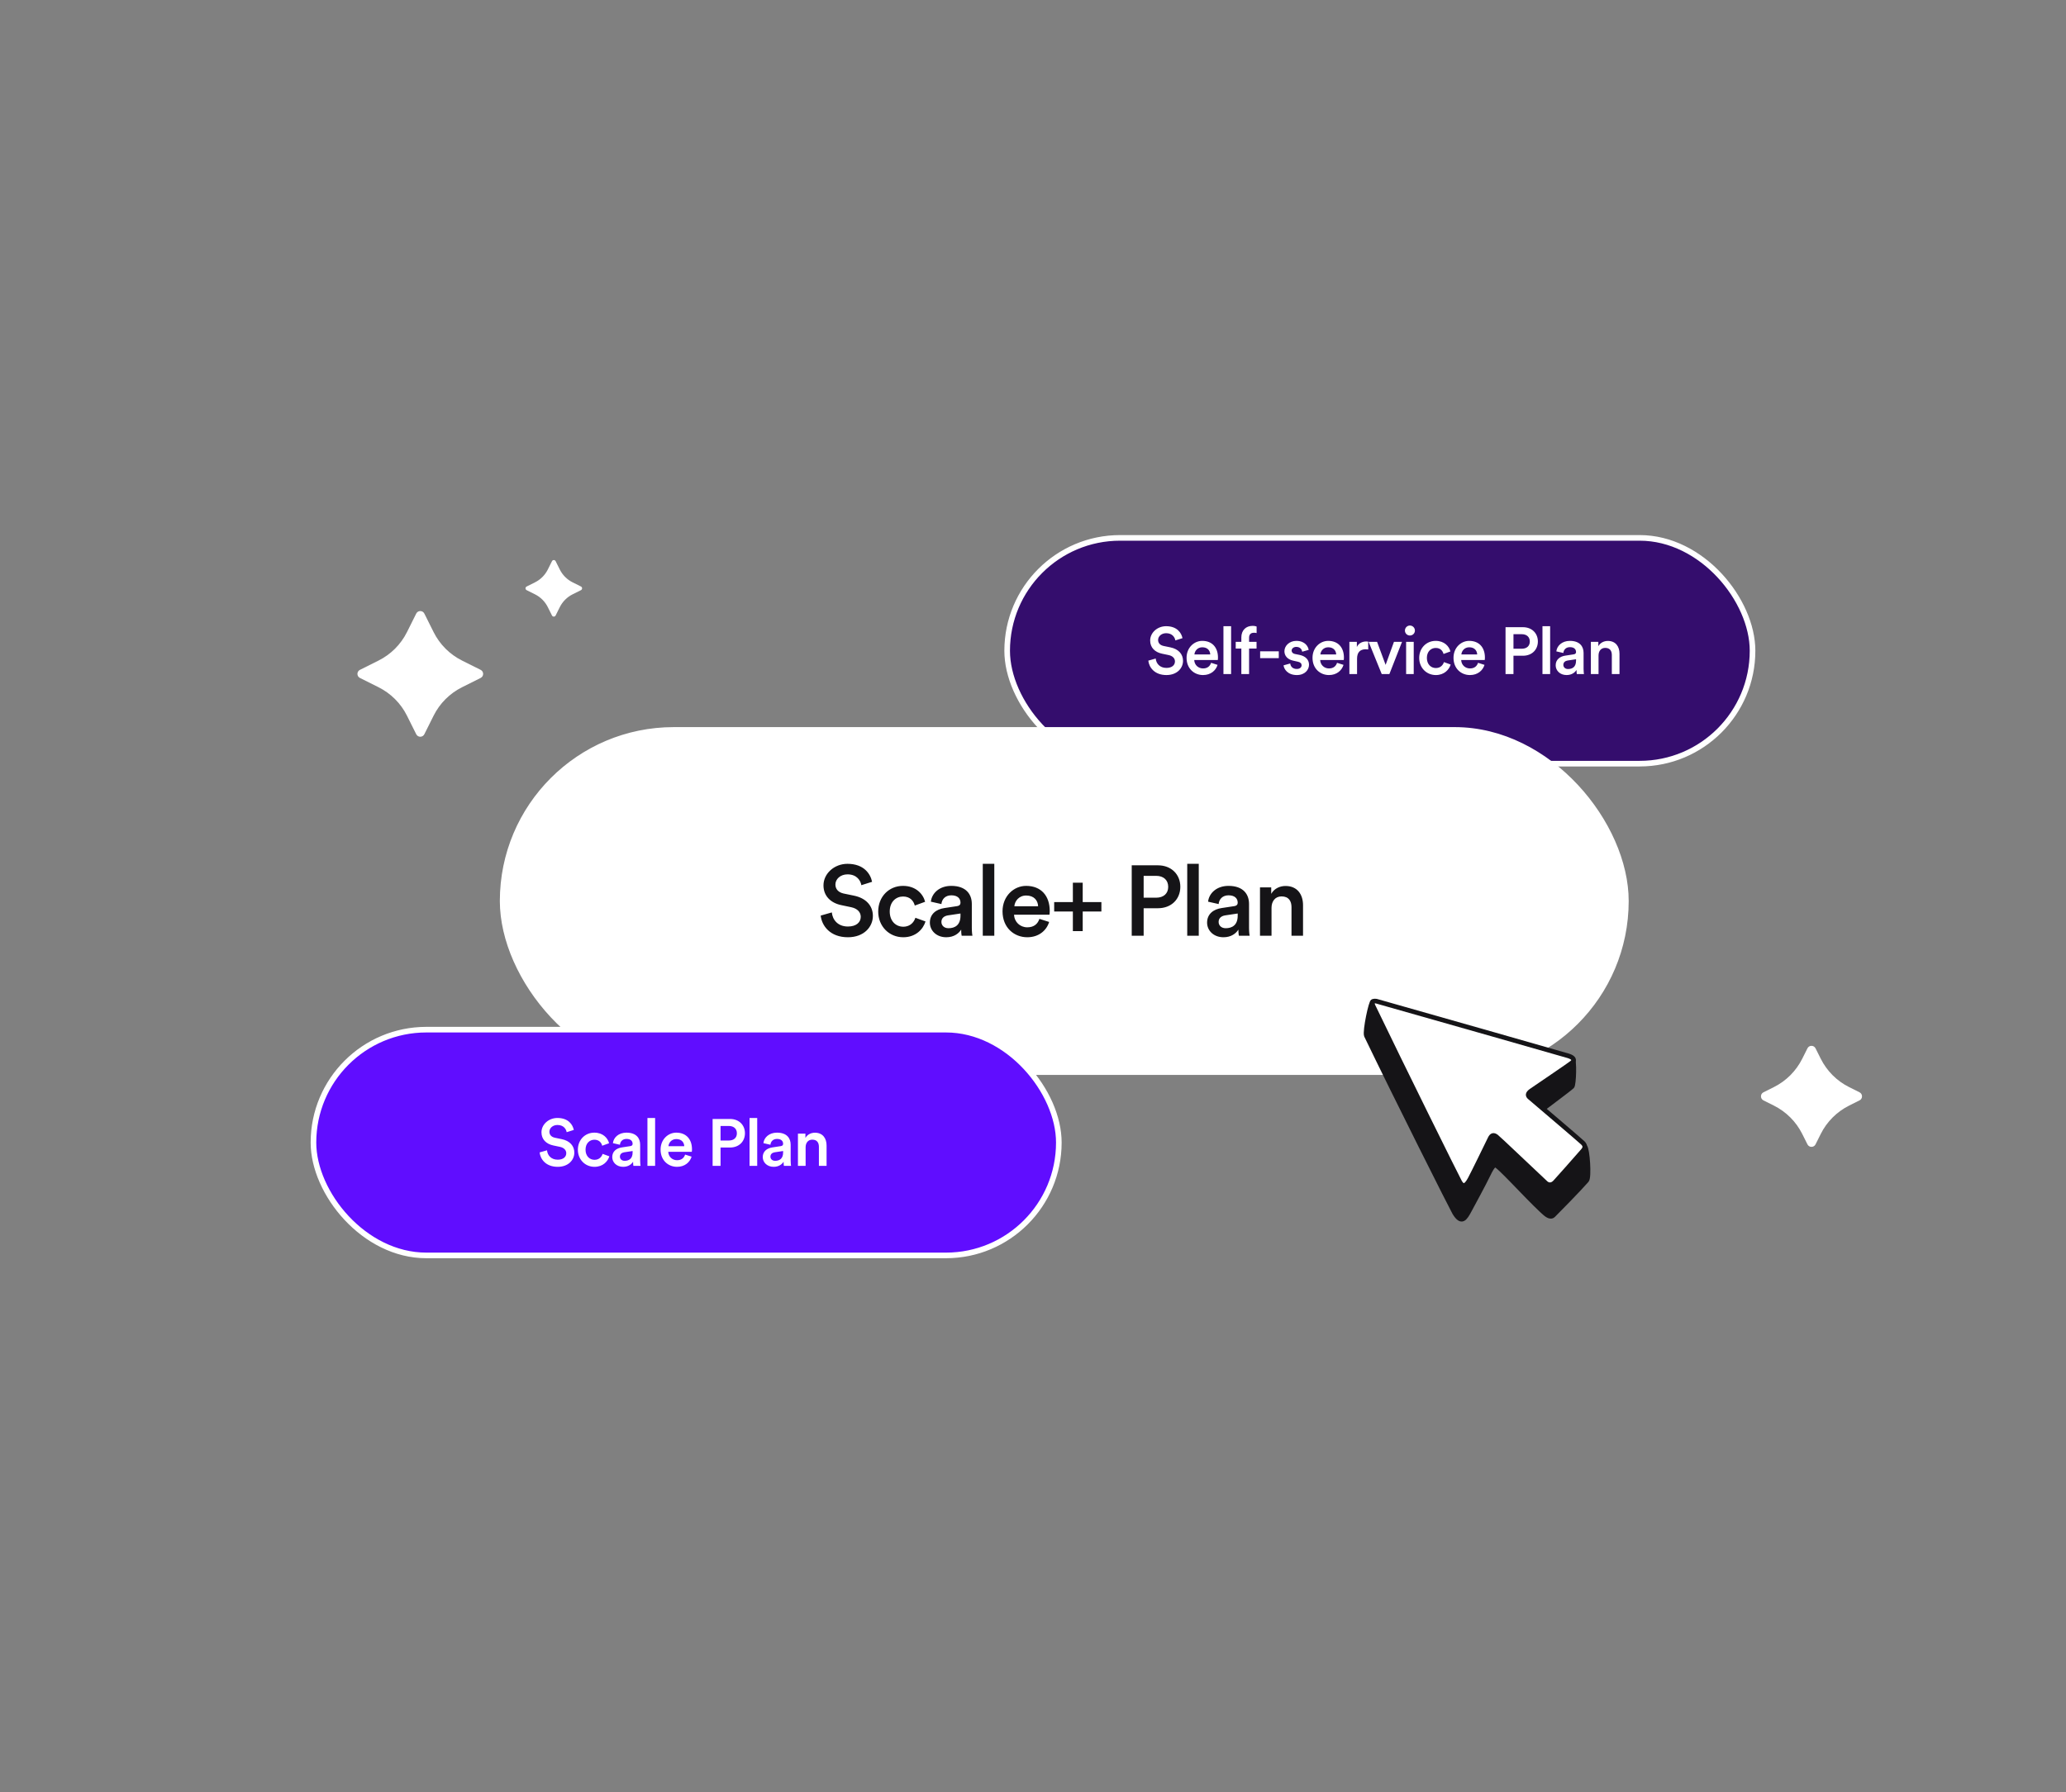 <?xml version="1.0" encoding="UTF-8"?> <svg xmlns="http://www.w3.org/2000/svg" width="552" height="479" viewBox="0 0 552 479" fill="none"><rect x="0" y="0" width="552" height="479" fill="#808080" stroke="none"/><rect x="269.097" y="143.75" width="199.153" height="60.337" rx="30.168" fill="#340D6D" stroke="white" stroke-width="1.5"></rect><path d="M315.942 170.549L314.034 171.15C313.91 170.373 313.257 169.224 311.578 169.224C310.306 169.224 309.423 170.072 309.423 171.026C309.423 171.821 309.917 172.422 310.889 172.634L312.691 173.005C314.9 173.447 316.083 174.843 316.083 176.609C316.083 178.553 314.511 180.408 311.649 180.408C308.469 180.408 307.002 178.358 306.808 176.556L308.787 175.991C308.91 177.298 309.847 178.5 311.649 178.5C313.151 178.5 313.928 177.74 313.928 176.768C313.928 175.956 313.327 175.302 312.25 175.072L310.483 174.701C308.575 174.313 307.303 173.058 307.303 171.185C307.303 169.083 309.228 167.352 311.561 167.352C314.511 167.352 315.659 169.154 315.942 170.549ZM319.132 174.896H323.355C323.319 173.889 322.648 172.987 321.235 172.987C319.945 172.987 319.203 173.977 319.132 174.896ZM323.584 177.139L325.316 177.687C324.857 179.189 323.496 180.408 321.429 180.408C319.097 180.408 317.03 178.712 317.03 175.797C317.03 173.076 319.044 171.274 321.217 171.274C323.867 171.274 325.422 173.023 325.422 175.744C325.422 176.079 325.387 176.362 325.369 176.397H319.079C319.132 177.705 320.157 178.641 321.429 178.641C322.666 178.641 323.302 177.987 323.584 177.139ZM328.931 180.143H326.882V167.352H328.931V180.143ZM335.005 169.101C334.457 169.101 333.733 169.348 333.733 170.408V171.539H335.729V173.323H333.733V180.143H331.666V173.323H330.164V171.539H331.666V170.355C331.666 168.429 332.902 167.263 334.669 167.263C335.182 167.263 335.606 167.369 335.747 167.44V169.189C335.623 169.154 335.394 169.101 335.005 169.101ZM341.671 175.885H336.688V174.065H341.671V175.885ZM342.945 177.811L344.73 177.316C344.8 178.093 345.383 178.782 346.479 178.782C347.327 178.782 347.769 178.323 347.769 177.793C347.769 177.334 347.451 176.98 346.762 176.839L345.489 176.556C343.97 176.221 343.175 175.231 343.175 174.048C343.175 172.546 344.553 171.274 346.338 171.274C348.74 171.274 349.518 172.828 349.659 173.677L347.928 174.171C347.857 173.677 347.486 172.881 346.338 172.881C345.613 172.881 345.101 173.341 345.101 173.871C345.101 174.33 345.436 174.666 345.966 174.772L347.274 175.037C348.899 175.39 349.747 176.38 349.747 177.652C349.747 178.959 348.687 180.408 346.497 180.408C344.005 180.408 343.051 178.782 342.945 177.811ZM352.783 174.896H357.006C356.971 173.889 356.299 172.987 354.886 172.987C353.596 172.987 352.854 173.977 352.783 174.896ZM357.236 177.139L358.967 177.687C358.508 179.189 357.147 180.408 355.08 180.408C352.748 180.408 350.681 178.712 350.681 175.797C350.681 173.076 352.695 171.274 354.868 171.274C357.518 171.274 359.073 173.023 359.073 175.744C359.073 176.079 359.038 176.362 359.02 176.397H352.73C352.783 177.705 353.808 178.641 355.08 178.641C356.317 178.641 356.953 177.987 357.236 177.139ZM365.568 171.486V173.571C365.339 173.535 365.109 173.518 364.897 173.518C363.307 173.518 362.583 174.436 362.583 176.044V180.143H360.533V171.539H362.53V172.917C362.936 171.98 363.89 171.433 365.021 171.433C365.268 171.433 365.48 171.468 365.568 171.486ZM374.596 171.539L371.221 180.143H369.172L365.674 171.539H367.935L370.214 177.687L372.44 171.539H374.596ZM377.723 180.143H375.691V171.539H377.723V180.143ZM375.373 168.518C375.373 167.776 375.974 167.175 376.698 167.175C377.44 167.175 378.041 167.776 378.041 168.518C378.041 169.26 377.44 169.843 376.698 169.843C375.974 169.843 375.373 169.26 375.373 168.518ZM383.603 173.164C382.348 173.164 381.235 174.101 381.235 175.832C381.235 177.563 382.348 178.535 383.638 178.535C384.981 178.535 385.599 177.599 385.793 176.945L387.596 177.599C387.189 178.941 385.899 180.408 383.638 180.408C381.112 180.408 379.186 178.447 379.186 175.832C379.186 173.182 381.112 171.274 383.585 171.274C385.899 171.274 387.172 172.722 387.525 174.101L385.687 174.772C385.493 174.012 384.91 173.164 383.603 173.164ZM390.455 174.896H394.677C394.642 173.889 393.971 172.987 392.557 172.987C391.267 172.987 390.525 173.977 390.455 174.896ZM394.907 177.139L396.638 177.687C396.179 179.189 394.819 180.408 392.751 180.408C390.419 180.408 388.352 178.712 388.352 175.797C388.352 173.076 390.366 171.274 392.539 171.274C395.19 171.274 396.744 173.023 396.744 175.744C396.744 176.079 396.709 176.362 396.691 176.397H390.402C390.455 177.705 391.479 178.641 392.751 178.641C393.988 178.641 394.624 177.987 394.907 177.139ZM404.374 173.376H406.582C407.925 173.376 408.738 172.634 408.738 171.45C408.738 170.249 407.925 169.489 406.582 169.489H404.374V173.376ZM406.9 175.249H404.374V180.143H402.254V167.617H406.9C409.303 167.617 410.893 169.242 410.893 171.433C410.893 173.641 409.303 175.249 406.9 175.249ZM414.17 180.143H412.12V167.352H414.17V180.143ZM415.65 177.811C415.65 176.274 416.78 175.426 418.247 175.214L420.455 174.878C420.95 174.807 421.091 174.56 421.091 174.26C421.091 173.535 420.597 172.952 419.466 172.952C418.388 172.952 417.788 173.641 417.699 174.507L415.826 174.083C415.985 172.599 417.328 171.274 419.448 171.274C422.098 171.274 423.105 172.775 423.105 174.489V178.765C423.105 179.542 423.194 180.055 423.211 180.143H421.303C421.286 180.09 421.215 179.736 421.215 179.047C420.809 179.701 419.961 180.408 418.565 180.408C416.763 180.408 415.65 179.171 415.65 177.811ZM418.954 178.8C420.102 178.8 421.091 178.252 421.091 176.574V176.185L418.848 176.521C418.212 176.627 417.699 176.98 417.699 177.687C417.699 178.27 418.141 178.8 418.954 178.8ZM427.102 175.178V180.143H425.053V171.539H427.049V172.687C427.615 171.698 428.639 171.291 429.593 171.291C431.696 171.291 432.703 172.811 432.703 174.701V180.143H430.654V175.055C430.654 173.995 430.177 173.146 428.887 173.146C427.721 173.146 427.102 174.048 427.102 175.178Z" fill="white"></path><rect x="134.299" y="195.071" width="300.111" height="91.449" rx="45.725" fill="white" stroke="white" stroke-width="1.5"></rect><path d="M233.006 235.664L230.138 236.567C229.952 235.398 228.97 233.672 226.447 233.672C224.534 233.672 223.207 234.947 223.207 236.381C223.207 237.576 223.95 238.479 225.411 238.797L228.12 239.355C231.439 240.019 233.219 242.117 233.219 244.773C233.219 247.694 230.855 250.482 226.553 250.482C221.773 250.482 219.568 247.402 219.276 244.693L222.251 243.843C222.436 245.808 223.844 247.614 226.553 247.614C228.81 247.614 229.979 246.472 229.979 245.012C229.979 243.79 229.076 242.807 227.456 242.462L224.8 241.904C221.932 241.32 220.02 239.435 220.02 236.62C220.02 233.459 222.915 230.857 226.42 230.857C230.855 230.857 232.581 233.566 233.006 235.664ZM241.28 239.594C239.395 239.594 237.722 241.002 237.722 243.604C237.722 246.207 239.395 247.667 241.333 247.667C243.352 247.667 244.281 246.26 244.573 245.277L247.282 246.26C246.671 248.278 244.733 250.482 241.333 250.482C237.536 250.482 234.641 247.535 234.641 243.604C234.641 239.621 237.536 236.752 241.254 236.752C244.733 236.752 246.645 238.93 247.176 241.002L244.414 242.011C244.122 240.869 243.246 239.594 241.28 239.594ZM248.446 246.578C248.446 244.268 250.146 242.993 252.35 242.675L255.67 242.17C256.413 242.064 256.626 241.692 256.626 241.241C256.626 240.152 255.882 239.275 254.182 239.275C252.562 239.275 251.659 240.311 251.527 241.612L248.712 240.975C248.951 238.744 250.969 236.752 254.156 236.752C258.139 236.752 259.653 239.01 259.653 241.586V248.013C259.653 249.181 259.786 249.951 259.812 250.084H256.944C256.918 250.004 256.812 249.473 256.812 248.437C256.201 249.42 254.926 250.482 252.828 250.482C250.119 250.482 248.446 248.623 248.446 246.578ZM253.412 248.066C255.138 248.066 256.626 247.242 256.626 244.719V244.135L253.253 244.64C252.297 244.799 251.527 245.33 251.527 246.393C251.527 247.269 252.191 248.066 253.412 248.066ZM265.661 250.084H262.58V230.857H265.661V250.084ZM271.019 242.197H277.366C277.313 240.683 276.304 239.328 274.18 239.328C272.241 239.328 271.125 240.816 271.019 242.197ZM277.712 245.569L280.314 246.393C279.624 248.65 277.579 250.482 274.472 250.482C270.966 250.482 267.859 247.933 267.859 243.551C267.859 239.461 270.886 236.752 274.153 236.752C278.137 236.752 280.474 239.382 280.474 243.471C280.474 243.976 280.42 244.401 280.394 244.454H270.94C271.019 246.419 272.56 247.827 274.472 247.827C276.331 247.827 277.287 246.844 277.712 245.569ZM281.659 241.081H286.652V235.903H289.281V241.081H294.274V243.604H289.281V248.836H286.652V243.604H281.659V241.081ZM305.564 239.913H308.884C310.902 239.913 312.124 238.797 312.124 237.018C312.124 235.212 310.902 234.07 308.884 234.07H305.564V239.913ZM309.362 242.728H305.564V250.084H302.378V231.255H309.362C312.974 231.255 315.364 233.698 315.364 236.991C315.364 240.311 312.974 242.728 309.362 242.728ZM320.289 250.084H317.209V230.857H320.289V250.084ZM322.514 246.578C322.514 244.268 324.214 242.993 326.418 242.675L329.737 242.17C330.481 242.064 330.693 241.692 330.693 241.241C330.693 240.152 329.95 239.275 328.25 239.275C326.63 239.275 325.727 240.311 325.595 241.612L322.78 240.975C323.019 238.744 325.037 236.752 328.224 236.752C332.207 236.752 333.721 239.01 333.721 241.586V248.013C333.721 249.181 333.854 249.951 333.88 250.084H331.012C330.986 250.004 330.879 249.473 330.879 248.437C330.269 249.42 328.994 250.482 326.896 250.482C324.187 250.482 322.514 248.623 322.514 246.578ZM327.48 248.066C329.206 248.066 330.693 247.242 330.693 244.719V244.135L327.321 244.64C326.365 244.799 325.595 245.33 325.595 246.393C325.595 247.269 326.258 248.066 327.48 248.066ZM339.729 242.621V250.084H336.648V237.151H339.649V238.877C340.499 237.39 342.039 236.779 343.473 236.779C346.634 236.779 348.147 239.063 348.147 241.904V250.084H345.067V242.436C345.067 240.842 344.35 239.567 342.411 239.567C340.658 239.567 339.729 240.922 339.729 242.621Z" fill="#151417"></path><path d="M388.637 324.127C388.07 323.203 372.807 292.858 365.064 276.754C364.632 275.54 366.314 267.553 366.802 267.654C384.085 272.561 418.774 282.494 420.104 282.917C420.737 283.119 420.527 289.83 420.04 290.367C419.59 290.862 409.138 298.679 407.9 299.571C406.781 300.377 408.173 301.87 408.725 302.341C413.284 306.232 422.516 305.58 423.476 306.488C424.142 307.118 424.671 314.622 423.949 315.447C421.665 318.058 415.904 323.895 415.04 324.754C414.192 325.597 413.093 324.572 412.03 323.58L411.97 323.524C407.499 319.356 400.084 310.998 399.416 311.321C398.748 311.643 398.163 312.829 397.698 313.789C396.235 316.805 393.604 321.594 392.642 323.398C391.44 325.654 390.514 327.187 388.637 324.127Z" fill="#151417" stroke="#151417" stroke-width="1.239"></path><path d="M390.062 315.96C389.518 315.074 374.234 284.171 366.802 268.714C366.387 267.549 367.22 267.452 367.689 267.549C384.278 272.259 417.775 281.781 419.051 282.187C420.647 282.695 420.633 283.37 420.165 283.885C419.733 284.36 410.291 290.672 409.103 291.528C408.028 292.301 408.181 292.821 408.711 293.274C413.086 297.009 421.952 304.547 422.874 305.419C423.795 306.291 423.395 307.018 422.926 307.554C420.733 310.061 416.367 315.017 415.495 315.939C414.623 316.86 413.661 316.784 412.966 316.136C408.675 312.135 400.345 304.159 399.785 303.757C399.062 303.236 398.572 303.341 398.126 304.262C396.722 307.158 393.684 313.381 392.761 315.113C391.607 317.278 390.799 317.16 390.062 315.96Z" fill="white" stroke="#151417" stroke-width="1.239"></path><rect x="83.75" y="275.178" width="199.153" height="60.337" rx="30.168" fill="#600DFF" stroke="white" stroke-width="1.5"></rect><path d="M153.31 301.978L151.402 302.578C151.278 301.801 150.625 300.653 148.946 300.653C147.674 300.653 146.791 301.501 146.791 302.455C146.791 303.25 147.286 303.85 148.257 304.062L150.059 304.433C152.268 304.875 153.451 306.271 153.451 308.038C153.451 309.981 151.879 311.836 149.017 311.836C145.837 311.836 144.37 309.787 144.176 307.985L146.155 307.419C146.278 308.727 147.215 309.928 149.017 309.928C150.519 309.928 151.296 309.168 151.296 308.197C151.296 307.384 150.695 306.73 149.618 306.501L147.851 306.13C145.943 305.741 144.671 304.486 144.671 302.614C144.671 300.511 146.596 298.78 148.929 298.78C151.879 298.78 153.027 300.582 153.31 301.978ZM158.815 304.593C157.56 304.593 156.447 305.529 156.447 307.26C156.447 308.992 157.56 309.963 158.85 309.963C160.193 309.963 160.811 309.027 161.005 308.373L162.808 309.027C162.401 310.37 161.111 311.836 158.85 311.836C156.324 311.836 154.398 309.875 154.398 307.26C154.398 304.61 156.324 302.702 158.797 302.702C161.111 302.702 162.384 304.151 162.737 305.529L160.899 306.2C160.705 305.441 160.122 304.593 158.815 304.593ZM163.582 309.239C163.582 307.702 164.713 306.854 166.179 306.642L168.387 306.306C168.882 306.236 169.024 305.988 169.024 305.688C169.024 304.964 168.529 304.38 167.398 304.38C166.32 304.38 165.72 305.07 165.631 305.935L163.759 305.511C163.918 304.027 165.26 302.702 167.38 302.702C170.031 302.702 171.038 304.204 171.038 305.918V310.193C171.038 310.97 171.126 311.483 171.144 311.571H169.236C169.218 311.518 169.147 311.165 169.147 310.476C168.741 311.13 167.893 311.836 166.497 311.836C164.695 311.836 163.582 310.599 163.582 309.239ZM166.886 310.228C168.034 310.228 169.024 309.681 169.024 308.002V307.614L166.78 307.949C166.144 308.055 165.631 308.409 165.631 309.115C165.631 309.698 166.073 310.228 166.886 310.228ZM175.035 311.571H172.985V298.78H175.035V311.571ZM178.599 306.324H182.822C182.786 305.317 182.115 304.416 180.702 304.416C179.412 304.416 178.67 305.405 178.599 306.324ZM183.051 308.568L184.783 309.115C184.324 310.617 182.963 311.836 180.896 311.836C178.564 311.836 176.497 310.14 176.497 307.225C176.497 304.504 178.511 302.702 180.684 302.702C183.334 302.702 184.889 304.451 184.889 307.172C184.889 307.508 184.854 307.79 184.836 307.826H178.546C178.599 309.133 179.624 310.069 180.896 310.069C182.133 310.069 182.769 309.416 183.051 308.568ZM192.518 304.805H194.727C196.069 304.805 196.882 304.062 196.882 302.879C196.882 301.677 196.069 300.918 194.727 300.918H192.518V304.805ZM195.045 306.677H192.518V311.571H190.398V299.045H195.045C197.447 299.045 199.038 300.67 199.038 302.861C199.038 305.07 197.447 306.677 195.045 306.677ZM202.314 311.571H200.265V298.78H202.314V311.571ZM203.794 309.239C203.794 307.702 204.925 306.854 206.391 306.642L208.6 306.306C209.095 306.236 209.236 305.988 209.236 305.688C209.236 304.964 208.741 304.38 207.61 304.38C206.533 304.38 205.932 305.07 205.844 305.935L203.971 305.511C204.13 304.027 205.473 302.702 207.593 302.702C210.243 302.702 211.25 304.204 211.25 305.918V310.193C211.25 310.97 211.338 311.483 211.356 311.571H209.448C209.43 311.518 209.36 311.165 209.36 310.476C208.953 311.13 208.105 311.836 206.709 311.836C204.907 311.836 203.794 310.599 203.794 309.239ZM207.098 310.228C208.247 310.228 209.236 309.681 209.236 308.002V307.614L206.992 307.949C206.356 308.055 205.844 308.409 205.844 309.115C205.844 309.698 206.285 310.228 207.098 310.228ZM215.247 306.607V311.571H213.197V302.967H215.194V304.115C215.759 303.126 216.784 302.72 217.738 302.72C219.84 302.72 220.847 304.239 220.847 306.13V311.571H218.798V306.483C218.798 305.423 218.321 304.575 217.031 304.575C215.865 304.575 215.247 305.476 215.247 306.607Z" fill="white"></path><path d="M111.211 163.976C111.657 163.082 112.931 163.082 113.377 163.976L115.858 168.943C117.499 172.23 120.164 174.895 123.451 176.536L128.418 179.017C129.311 179.463 129.311 180.737 128.418 181.183L123.451 183.664C120.164 185.305 117.499 187.97 115.858 191.257L113.377 196.224C112.931 197.118 111.657 197.118 111.211 196.224L108.73 191.257C107.089 187.97 104.424 185.305 101.137 183.664L96.169 181.183C95.276 180.737 95.276 179.463 96.169 179.017L101.137 176.536C104.424 174.895 107.089 172.23 108.73 168.943L111.211 163.976Z" fill="white"></path><path d="M482.917 280.17C483.363 279.276 484.637 279.276 485.083 280.17L486.467 282.94C488.108 286.227 490.773 288.892 494.06 290.533L496.83 291.917C497.724 292.363 497.724 293.637 496.83 294.083L494.06 295.467C490.773 297.108 488.108 299.773 486.467 303.06L485.083 305.83C484.637 306.724 483.363 306.724 482.917 305.83L481.533 303.06C479.892 299.773 477.227 297.108 473.94 295.467L471.17 294.083C470.276 293.637 470.276 292.363 471.17 291.917L473.94 290.533C477.227 288.892 479.892 286.227 481.533 282.94L482.917 280.17Z" fill="white"></path><path d="M147.479 149.976C147.68 149.574 148.253 149.574 148.454 149.976L149.57 152.212C150.309 153.691 151.508 154.89 152.987 155.629L155.223 156.745C155.625 156.945 155.625 157.519 155.223 157.72L152.987 158.836C151.508 159.575 150.309 160.774 149.57 162.253L148.454 164.488C148.253 164.89 147.68 164.89 147.479 164.488L146.363 162.253C145.624 160.774 144.425 159.575 142.946 158.836L140.711 157.72C140.309 157.519 140.309 156.945 140.711 156.745L142.946 155.629C144.425 154.89 145.624 153.691 146.363 152.212L147.479 149.976Z" fill="white"></path></svg> 